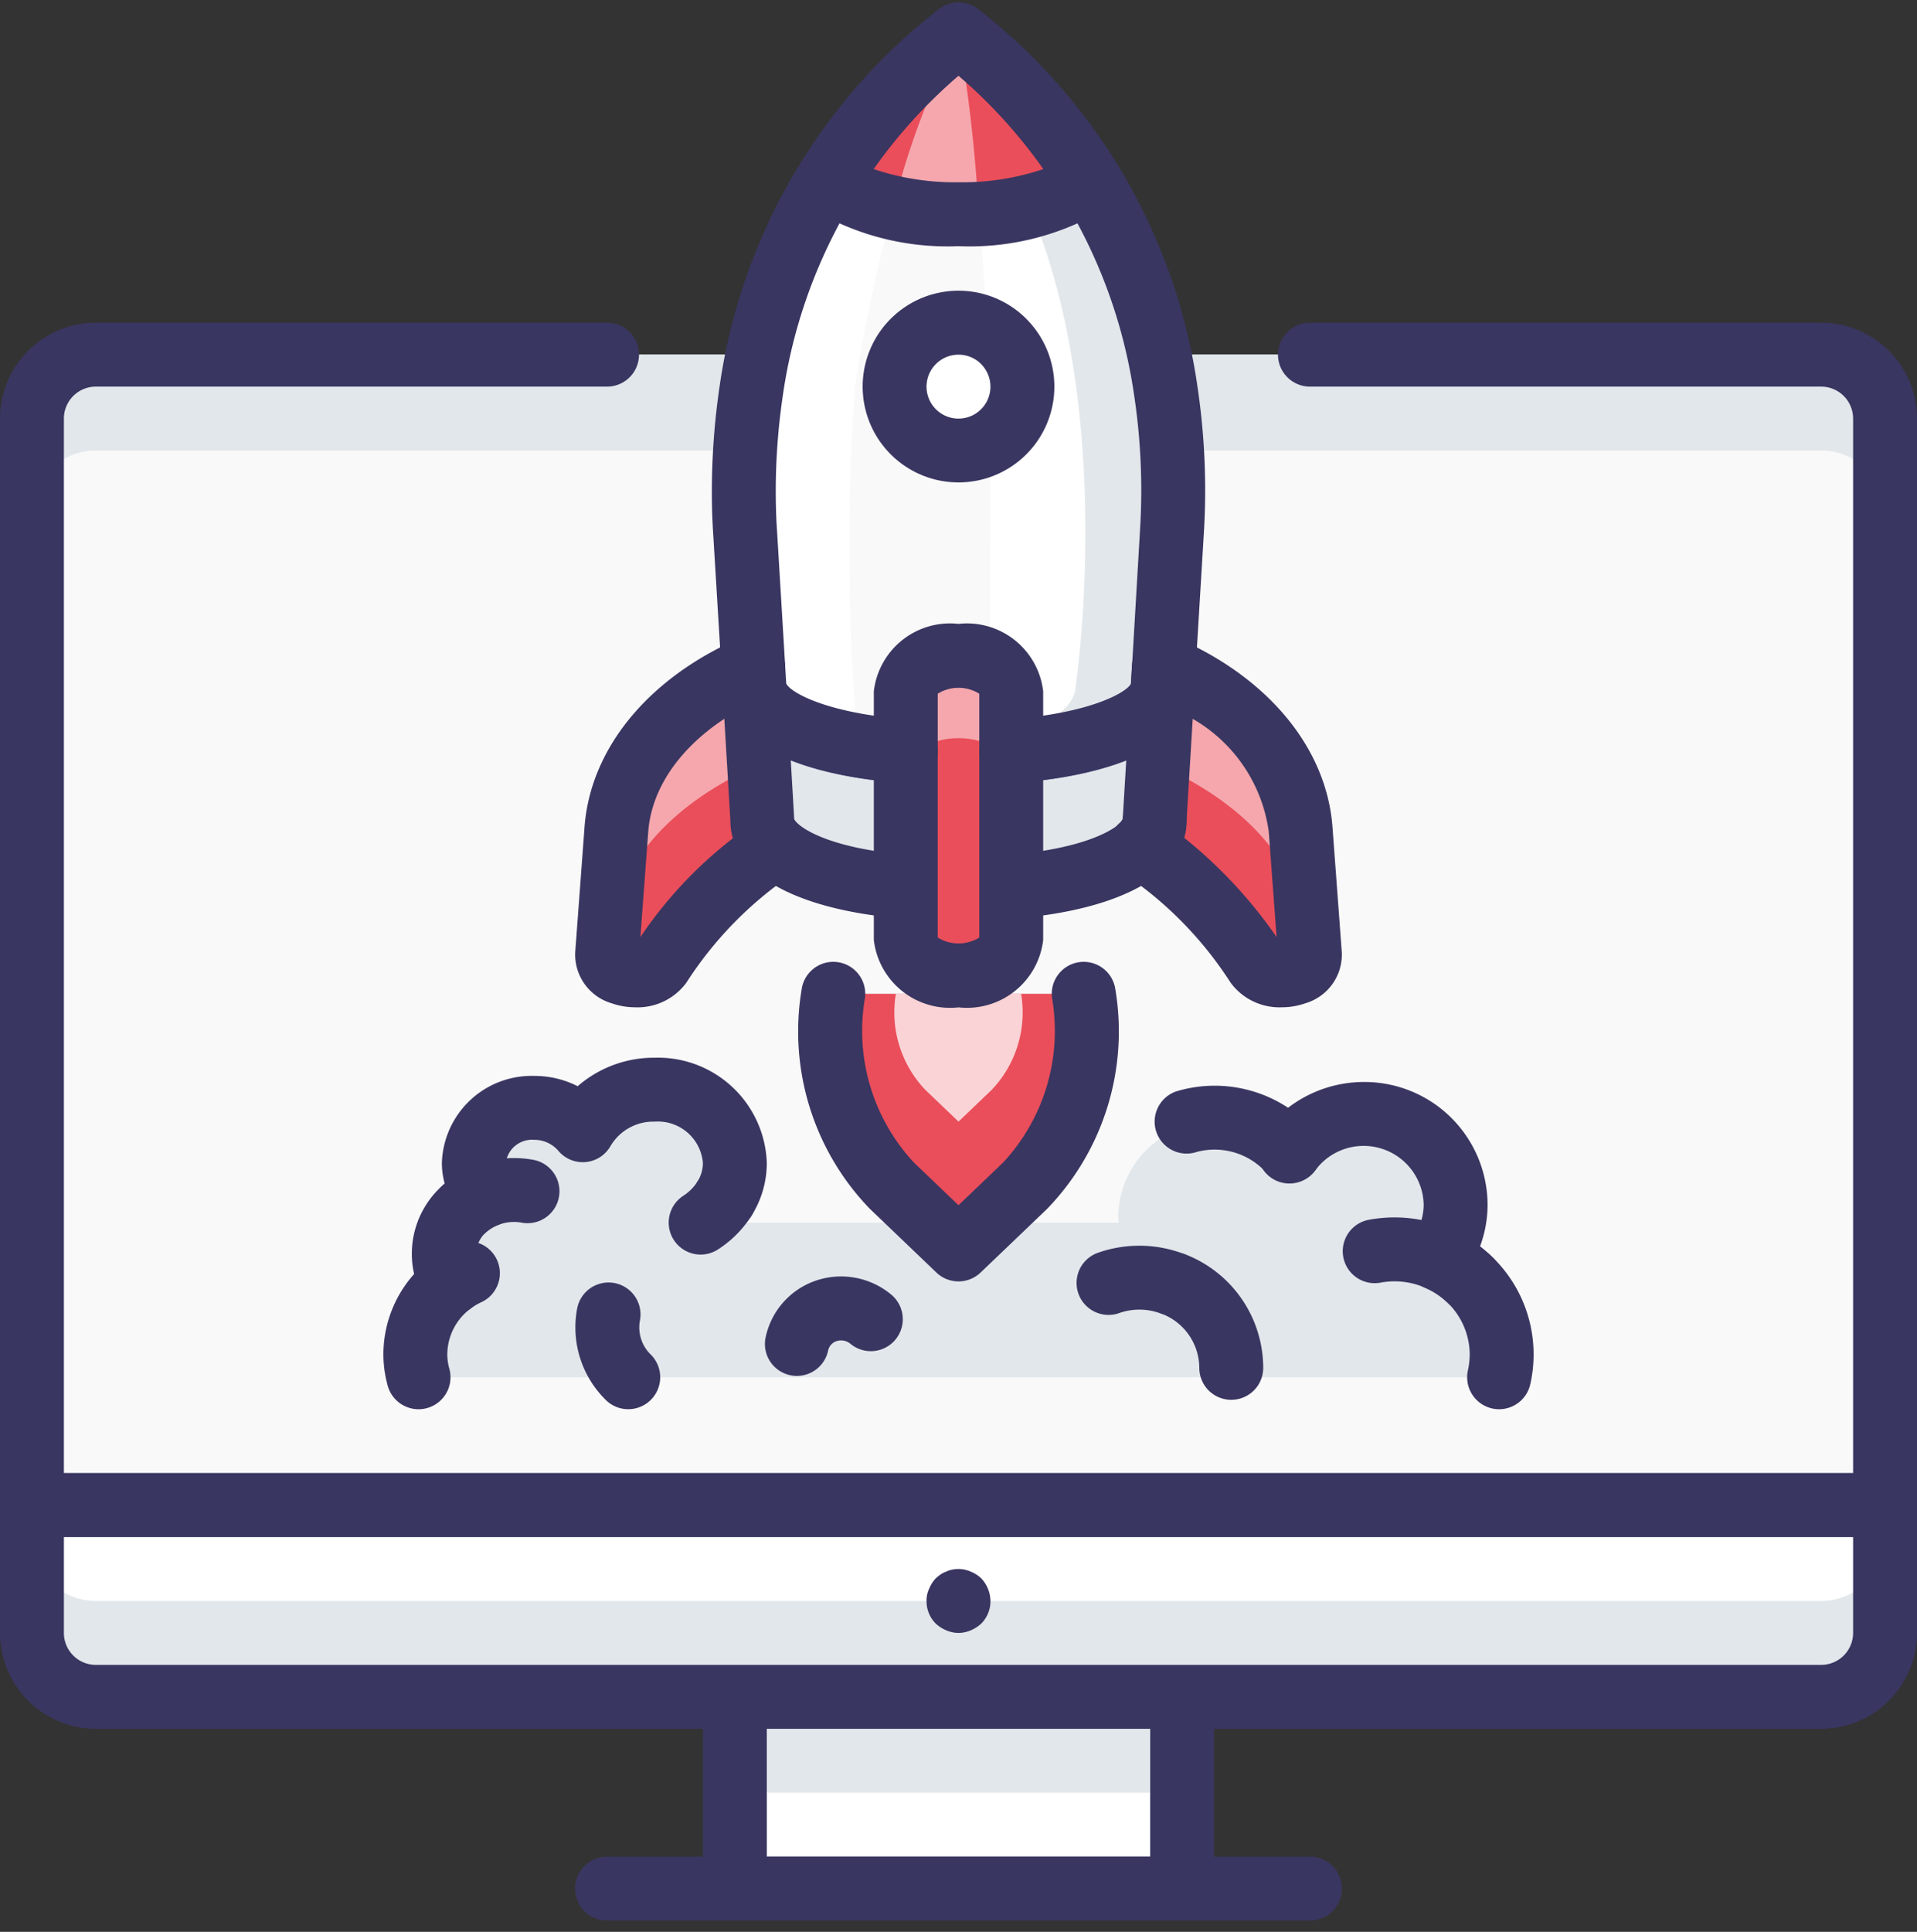 <svg xmlns="http://www.w3.org/2000/svg" width="133" height="134" viewBox="0 0 133 134">
    <rect x="0" y="0" width="133" height="134" fill="#333333" stroke="none"/>
    <g fill="none" fill-rule="nonzero">
        <path fill="#FFF" d="M126.35 117.7H6.65a4.433 4.433 0 0 1-4.433-4.434V104.4h128.566v8.867a4.433 4.433 0 0 1-4.433 4.433z"/>
        <path fill="#E2E7EB" d="M126.35 111.05H6.65a4.433 4.433 0 0 1-4.433-4.434v6.65A4.433 4.433 0 0 0 6.65 117.7h119.7a4.433 4.433 0 0 0 4.433-4.433v-6.65a4.433 4.433 0 0 1-4.433 4.433z"/>
        <path fill="#F9F9F9" d="M130.783 104.4H2.217V29.032a4.433 4.433 0 0 1 4.433-4.434h119.7a4.433 4.433 0 0 1 4.433 4.434v75.366z"/>
        <path fill="#E2E7EB" d="M126.35 24.6H6.65a4.433 4.433 0 0 0-4.433 4.433v6.65a4.433 4.433 0 0 1 4.433-4.434h119.7a4.433 4.433 0 0 1 4.433 4.434v-6.65a4.433 4.433 0 0 0-4.433-4.434z"/>
        <path fill="#FFF" d="M50.983 116.999h31.033v14H50.983z"/>
        <path fill="#E2E7EB" d="M50.983 117.699h31.033v6.65H50.983z"/>
        <path fill="#393661" d="M66.5 113.267a2.216 2.216 0 0 1-.842-.178 2.543 2.543 0 0 1-.732-.465 2.193 2.193 0 0 1-.643-1.574c-.008-.29.053-.58.178-.842a2.28 2.28 0 0 1 .465-.732 3.57 3.57 0 0 1 .332-.266c.123-.084.258-.151.4-.2.126-.063.26-.108.398-.133.432-.09.882-.044 1.286.134.271.107.52.265.732.465.404.425.634.987.643 1.574a2.202 2.202 0 0 1-.643 1.574 2.573 2.573 0 0 1-.732.465 2.216 2.216 0 0 1-.842.178zM90.883 133.217H42.117a2.217 2.217 0 0 1 0-4.434h48.766a2.217 2.217 0 0 1 0 4.434z"/>
        <path fill="#393661" d="M126.35 119.917H6.65a6.657 6.657 0 0 1-6.65-6.65V104.4a2.217 2.217 0 0 1 2.217-2.217h128.566A2.215 2.215 0 0 1 133 104.4v8.867a6.657 6.657 0 0 1-6.65 6.65zm-121.917-13.3v6.65c0 1.224.993 2.216 2.217 2.216h119.7a2.218 2.218 0 0 0 2.217-2.216v-6.65H4.433z"/>
        <path fill="#393661" d="M2.217 106.617A2.217 2.217 0 0 1 0 104.4V29.033a6.657 6.657 0 0 1 6.65-6.65h35.467a2.217 2.217 0 0 1 0 4.434H6.65a2.218 2.218 0 0 0-2.217 2.216v73.15h124.134v-73.15a2.218 2.218 0 0 0-2.217-2.216H90.883a2.217 2.217 0 0 1 0-4.434h35.467a6.657 6.657 0 0 1 6.65 6.65V104.4a2.217 2.217 0 0 1-2.217 2.217H2.217zM82.017 133.217H50.983A2.215 2.215 0 0 1 48.767 131v-13.3a2.217 2.217 0 0 1 4.433 0v11.083h26.6V117.7a2.217 2.217 0 0 1 4.433 0V131a2.217 2.217 0 0 1-2.216 2.217z"/>
        <path fill="#E2E7EB" d="M99.728 87.287a6.203 6.203 0 0 0 1.263-3.747 6.385 6.385 0 0 0-11.504-3.701 7.08 7.08 0 0 0-7.16-2.04v.311a6.628 6.628 0 0 0-4.744 6.34c0 .12.03.234.036.354H48.611a5.508 5.508 0 0 0 1.64-1.64c.478-.749.732-1.617.732-2.505a5.324 5.324 0 0 0-5.563-5.076 5.64 5.64 0 0 0-4.988 2.815 4.387 4.387 0 0 0-3.37-1.552 4.02 4.02 0 0 0-4.189 3.813c.016.827.313 1.625.843 2.261a4.46 4.46 0 0 0-2.927 4.057c.003.706.186 1.4.532 2.017a6.202 6.202 0 0 0-2.504 4.965c.002.532.076 1.062.221 1.574h74.968a7.201 7.201 0 0 0-4.278-8.246z"/>
        <path fill="#393661" d="M48.613 87.022a2.216 2.216 0 0 1-1.23-4.061c.392-.25.728-.577.985-.964a2.215 2.215 0 0 1 3.767 2.334 7.604 7.604 0 0 1-2.297 2.318 2.186 2.186 0 0 1-1.225.373zM81.242 91.226c-.257 0-.51-.045-.751-.132a4.208 4.208 0 0 0-2.85-.011 2.217 2.217 0 1 1-1.463-4.187 8.661 8.661 0 0 1 5.815.028 2.216 2.216 0 0 1-.751 4.302z"/>
        <path fill="#393661" d="M85.424 97.096a2.215 2.215 0 0 1-2.217-2.216 4.037 4.037 0 0 0-2.526-3.72 2.217 2.217 0 1 1 1.697-4.095 8.46 8.46 0 0 1 5.263 7.815 2.215 2.215 0 0 1-2.217 2.216zM102.006 91.02a2.203 2.203 0 0 1-1.552-.634 5.297 5.297 0 0 0-4.715-1.41 2.217 2.217 0 0 1-.827-4.355 9.733 9.733 0 0 1 8.646 2.6 2.217 2.217 0 0 1-1.552 3.799zM55.289 95.438a2.213 2.213 0 0 1-2.171-2.67 5.317 5.317 0 0 1 3.606-3.978 5.435 5.435 0 0 1 5.107 1.007 2.217 2.217 0 1 1-2.827 3.416 1.01 1.01 0 0 0-.946-.193.867.867 0 0 0-.602.654 2.215 2.215 0 0 1-2.167 1.764zM43.589 97.748a2.208 2.208 0 0 1-1.557-.639 7.05 7.05 0 0 1-1.98-6.39 2.217 2.217 0 0 1 4.35.857 2.62 2.62 0 0 0 .743 2.377 2.217 2.217 0 0 1-1.556 3.795zM32.222 86.065a2.217 2.217 0 0 1-1.492-3.858 7.4 7.4 0 0 1 6.254-1.76 2.216 2.216 0 1 1-.77 4.365 2.954 2.954 0 0 0-2.5.677c-.409.371-.94.577-1.492.576z"/>
        <path fill="#393661" d="M31.323 91.21a2.213 2.213 0 0 1-1.941-1.145 6.33 6.33 0 0 1 1.47-7.962 5.436 5.436 0 0 1-.195-1.443 6.233 6.233 0 0 1 6.405-6.031 6.662 6.662 0 0 1 3.018.714 8.053 8.053 0 0 1 5.34-1.976 7.556 7.556 0 0 1 7.78 7.292c0 1.31-.374 2.592-1.078 3.696a2.217 2.217 0 1 1-3.74-2.382c.25-.392.384-.848.385-1.314A3.137 3.137 0 0 0 45.42 77.8a3.455 3.455 0 0 0-3.043 1.66 2.215 2.215 0 0 1-3.646.357 2.193 2.193 0 0 0-1.669-.755 1.84 1.84 0 0 0-1.972 1.598c.022.326.15.637.364.885a2.216 2.216 0 0 1-.91 3.431 2.262 2.262 0 0 0-1.539 2c.004.332.092.658.256.946a2.217 2.217 0 0 1-1.938 3.288zM104.008 97.75a2.219 2.219 0 0 1-2.169-2.684c.082-.363.125-.734.128-1.106a5.04 5.04 0 0 0-3.105-4.633 2.215 2.215 0 0 1-.907-3.37 4.01 4.01 0 0 0 .819-2.416 4.168 4.168 0 0 0-7.508-2.381 2.216 2.216 0 1 1-3.558-2.641 8.649 8.649 0 0 1 6.922-3.468 8.542 8.542 0 0 1 8.577 8.49 8.327 8.327 0 0 1-.524 2.918 9.4 9.4 0 0 1 3.49 9.542 2.218 2.218 0 0 1-2.165 1.749z"/>
        <path fill="#393661" d="M29.035 97.75a2.22 2.22 0 0 1-2.138-1.639 8.11 8.11 0 0 1-.297-2.151 8.38 8.38 0 0 1 3.388-6.737c.48-.359.997-.667 1.541-.92a2.217 2.217 0 0 1 1.892 4.01c-.272.124-.53.276-.77.454a3.986 3.986 0 0 0-1.618 3.193c.003.336.052.671.145.995a2.215 2.215 0 0 1-2.143 2.795zM89.487 82.056a2.207 2.207 0 0 1-1.667-.756 4.83 4.83 0 0 0-4.782-1.4 2.217 2.217 0 1 1-1.424-4.2 9.247 9.247 0 0 1 9.54 2.678 2.217 2.217 0 0 1-1.667 3.678z"/>
        <path fill="#EA4E5A" d="M57.812 68.933a15.577 15.577 0 0 0 4.06 13.306l4.628 4.427 4.628-4.427a15.577 15.577 0 0 0 4.06-13.306H57.812z"/>
        <path fill="#FFF" d="M62.156 68.933a7.788 7.788 0 0 0 2.03 6.653L66.5 77.8l2.314-2.214a7.788 7.788 0 0 0 2.03-6.653h-8.688z" opacity=".75"/>
        <path fill="#393661" d="M66.5 88.883c-.571 0-1.12-.22-1.533-.614l-4.628-4.43a17.71 17.71 0 0 1-4.719-15.226 2.216 2.216 0 0 1 4.386.64 13.408 13.408 0 0 0 3.398 11.383l3.096 2.963 3.096-2.963a13.408 13.408 0 0 0 3.398-11.382 2.216 2.216 0 0 1 4.386-.641 17.71 17.71 0 0 1-4.72 15.227l-4.627 4.428a2.215 2.215 0 0 1-1.533.615z"/>
        <path fill="#EA4E5A" d="M53.027 57.525a1.59 1.59 0 0 1-.128-.58l-.647-10.669c-5.494 2.378-9.137 6.548-9.487 11.256L42.12 66.2c-.11 1.487 2.75 2.033 3.682.697a28.53 28.53 0 0 1 8.038-8.17 2.835 2.835 0 0 1-.813-1.203z"/>
        <path fill="#FFF" d="M42.596 64.212c.396-4.548 4.223-8.6 10.066-11.18l-.41-6.756c-5.494 2.378-9.137 6.548-9.487 11.256L42.12 66.2c-.012.26.074.516.241.716l.235-2.704z" opacity=".5"/>
        <path fill="#EA4E5A" d="M79.16 58.728a28.531 28.531 0 0 1 8.038 8.17c.931 1.336 3.793.79 3.682-.697l-.645-8.67c-.35-4.707-3.993-8.877-9.488-11.255L79.16 58.728z"/>
        <path fill="#FFF" d="M90.404 64.212c-.396-4.548-4.223-8.6-10.066-11.18l.41-6.756c5.494 2.378 9.137 6.548 9.487 11.256l.645 8.668a1.04 1.04 0 0 1-.241.716l-.235-2.704z" opacity=".5"/>
        <path fill="#E2E7EB" d="M80.665 47.542l-.555 9.4c0 2.238-3.9 4.078-9.952 4.566v-9.4c6.361-.465 10.507-2.327 10.507-4.566zM62.843 52.109v9.398c-6.052-.487-9.953-2.327-9.953-4.566l-.554-9.399c0 2.24 4.145 4.101 10.507 4.567z"/>
        <path fill="#393661" d="M70.156 63.725a2.217 2.217 0 0 1-.177-4.427c5.879-.474 7.773-2.071 7.927-2.442a2.176 2.176 0 0 1 2.21-2.175 2.247 2.247 0 0 1 2.21 2.26c0 3.637-4.48 6.17-11.988 6.778a2.6 2.6 0 0 1-.182.006z"/>
        <path fill="#6D6DAA" d="M70.156 54.326a2.216 2.216 0 0 1-.16-4.427c5.663-.416 8.19-1.879 8.473-2.483a2.153 2.153 0 0 1 2.206-2.154 2.26 2.26 0 0 1 2.205 2.28c0 3.669-4.695 6.202-12.56 6.777-.056.005-.11.007-.164.007zM62.844 54.326c-.054 0-.108-.002-.165-.007-7.864-.575-12.56-3.108-12.56-6.777a2.216 2.216 0 0 1 4.432-.089c.368.626 2.907 2.04 8.453 2.446a2.216 2.216 0 0 1-.16 4.427z"/>
        <path fill="#393661" d="M62.844 63.725c-.06 0-.12-.002-.182-.006-7.507-.609-11.988-3.141-11.988-6.778l-.55-9.27a2.216 2.216 0 1 1 4.425-.26l.554 9.4c.145.416 2.039 2.013 7.918 2.487a2.217 2.217 0 0 1-.177 4.427z"/>
        <path fill="#FFF" d="M80.886 27.15c.484 3.226.625 6.496.421 9.753l-.642 10.64c0 2.238-4.146 4.1-10.507 4.566v-4.145c0-1.375-2.173-2.483-3.658-2.483-1.507 0-3.657 1.108-3.657 2.483v4.145c-6.362-.466-10.507-2.328-10.507-4.567l-.643-10.64A42.338 42.338 0 0 1 51.604 34c.005-2.293.175-4.582.51-6.85A38.31 38.31 0 0 1 66.5 2.39a38.31 38.31 0 0 1 14.386 24.76z"/>
        <path fill="#E2E7EB" d="M80.886 27.15A38.31 38.31 0 0 0 66.5 2.388c-1.058.816-.505 1.696-1.463 2.615 14.039 12.946 9.598 42.539 9.598 42.539 0 1.413-1.659 2.674-4.477 3.53v1.036c6.362-.466 10.507-2.328 10.507-4.566l.643-10.64a46.33 46.33 0 0 0-.422-9.754z"/>
        <path fill="#F9F9F9" d="M68.629 27.15c.197 3.236 0 24.05 0 24.05 0 2.239-9.162 2.239-9.162 0a162.881 162.881 0 0 1-.18-24.05c.684-5.3 3.556-18.526 7.213-24.761a213.922 213.922 0 0 1 2.129 24.76z"/>
        <path fill="#EA4E5A" d="M66.5 14.86c3.189.15 6.35-.648 9.085-2.295A37.766 37.766 0 0 0 66.5 2.39a37.767 37.767 0 0 0-9.085 10.175A16.129 16.129 0 0 0 66.5 14.86z"/>
        <path fill="#FFF" d="M66.5 14.86c.477 0 .945-.015 1.405-.042A107.263 107.263 0 0 0 66.5 2.39a53.711 53.711 0 0 0-4.523 12.008 21.97 21.97 0 0 0 4.523.461z" opacity=".5"/>
        <path fill="#EA4E5A" d="M66.5 45.491c-2.02 0-3.657 1.103-3.657 2.463v17.241c0 1.36 1.637 2.463 3.657 2.463s3.657-1.103 3.657-2.463v-17.24c0-1.36-1.637-2.464-3.657-2.464z"/>
        <path fill="#FFF" d="M66.5 45.491c-2.02 0-3.657 1.103-3.657 2.463v5.709c0-1.36 1.637-2.463 3.657-2.463s3.657 1.103 3.657 2.463v-5.709c0-1.36-1.637-2.463-3.657-2.463z" opacity=".5"/>
        <circle cx="66.5" cy="26.816" r="4.433" fill="#FFF" transform="rotate(-45 66.5 26.816)"/>
        <path fill="#393661" d="M44.09 69.87a4.983 4.983 0 0 1-1.657-.279 3.523 3.523 0 0 1-2.524-3.554l.645-8.67c.407-5.464 4.45-10.369 10.817-13.124a2.217 2.217 0 0 1 1.762 4.07c-4.827 2.086-7.875 5.595-8.159 9.383l-.543 7.3a29.449 29.449 0 0 1 8.25-8.157A2.218 2.218 0 0 1 55 60.62a26.022 26.022 0 0 0-7.382 7.546 4.208 4.208 0 0 1-3.528 1.706zM88.91 69.87a4.208 4.208 0 0 1-3.53-1.705A26.022 26.022 0 0 0 78 60.619a2.218 2.218 0 0 1-.346-3.516c.082-.07.152-.152.207-.244.04-.117.024-.109.024.086l.652-10.802a2.218 2.218 0 0 1 3.093-1.9c6.367 2.755 10.41 7.66 10.817 13.124l.645 8.67a3.523 3.523 0 0 1-2.524 3.554 5.039 5.039 0 0 1-1.658.28zm-6.783-11.782a32.556 32.556 0 0 1 6.442 6.908l-.543-7.3a10.693 10.693 0 0 0-5.276-7.834l-.437 7.217c-.008.344-.07.685-.186 1.01z"/>
        <path fill="#393661" d="M62.844 54.326c-.054 0-.108-.002-.165-.007-7.864-.575-12.56-3.108-12.56-6.777l-.638-10.506A44.08 44.08 0 0 1 49.388 34c.006-2.399.184-4.794.532-7.167A40.29 40.29 0 0 1 65.147.634a2.215 2.215 0 0 1 2.706 0A40.29 40.29 0 0 1 83.08 26.825c.505 3.38.652 6.803.439 10.213l-.643 10.638c.005 3.535-4.69 6.068-12.555 6.643a2.185 2.185 0 0 1-2.373-2.047 2.214 2.214 0 0 1 2.048-2.373c5.663-.416 8.19-1.879 8.473-2.483l.625-10.648c.194-3.102.06-6.215-.4-9.289A35.943 35.943 0 0 0 66.5 5.243a35.944 35.944 0 0 0-12.194 22.232c-.318 2.16-.48 4.34-.485 6.524 0 .922.02 1.827.085 2.752l.642 10.656c.267.613 2.795 2.076 8.456 2.492a2.216 2.216 0 0 1-.16 4.427z"/>
        <path fill="#393661" d="M66.5 69.875a5.322 5.322 0 0 1-5.875-4.68v-17.24a5.322 5.322 0 0 1 5.875-4.68 5.322 5.322 0 0 1 5.875 4.68v17.24a5.322 5.322 0 0 1-5.875 4.68zm-1.442-4.845c.883.549 2 .549 2.884 0V48.12c-.883-.549-2-.549-2.884 0v16.91zM66.5 17.075a18.265 18.265 0 0 1-10.408-2.73 2.218 2.218 0 0 1-.57-2.935A39.817 39.817 0 0 1 65.143.637a2.216 2.216 0 0 1 2.715 0 39.817 39.817 0 0 1 9.62 10.773c.598.979.35 2.252-.57 2.936a18.265 18.265 0 0 1-10.407 2.73zm-5.886-5.346c1.896.636 3.886.945 5.886.913 2 .032 3.99-.277 5.886-.913A35.32 35.32 0 0 0 66.5 5.247a35.32 35.32 0 0 0-5.886 6.482zM66.5 33.462a6.649 6.649 0 1 1 4.702-11.35v.003A6.646 6.646 0 0 1 66.5 33.462zm0-8.86a2.217 2.217 0 1 0 1.567.65v-.003a2.207 2.207 0 0 0-1.567-.647z"/>
    </g>
</svg>
